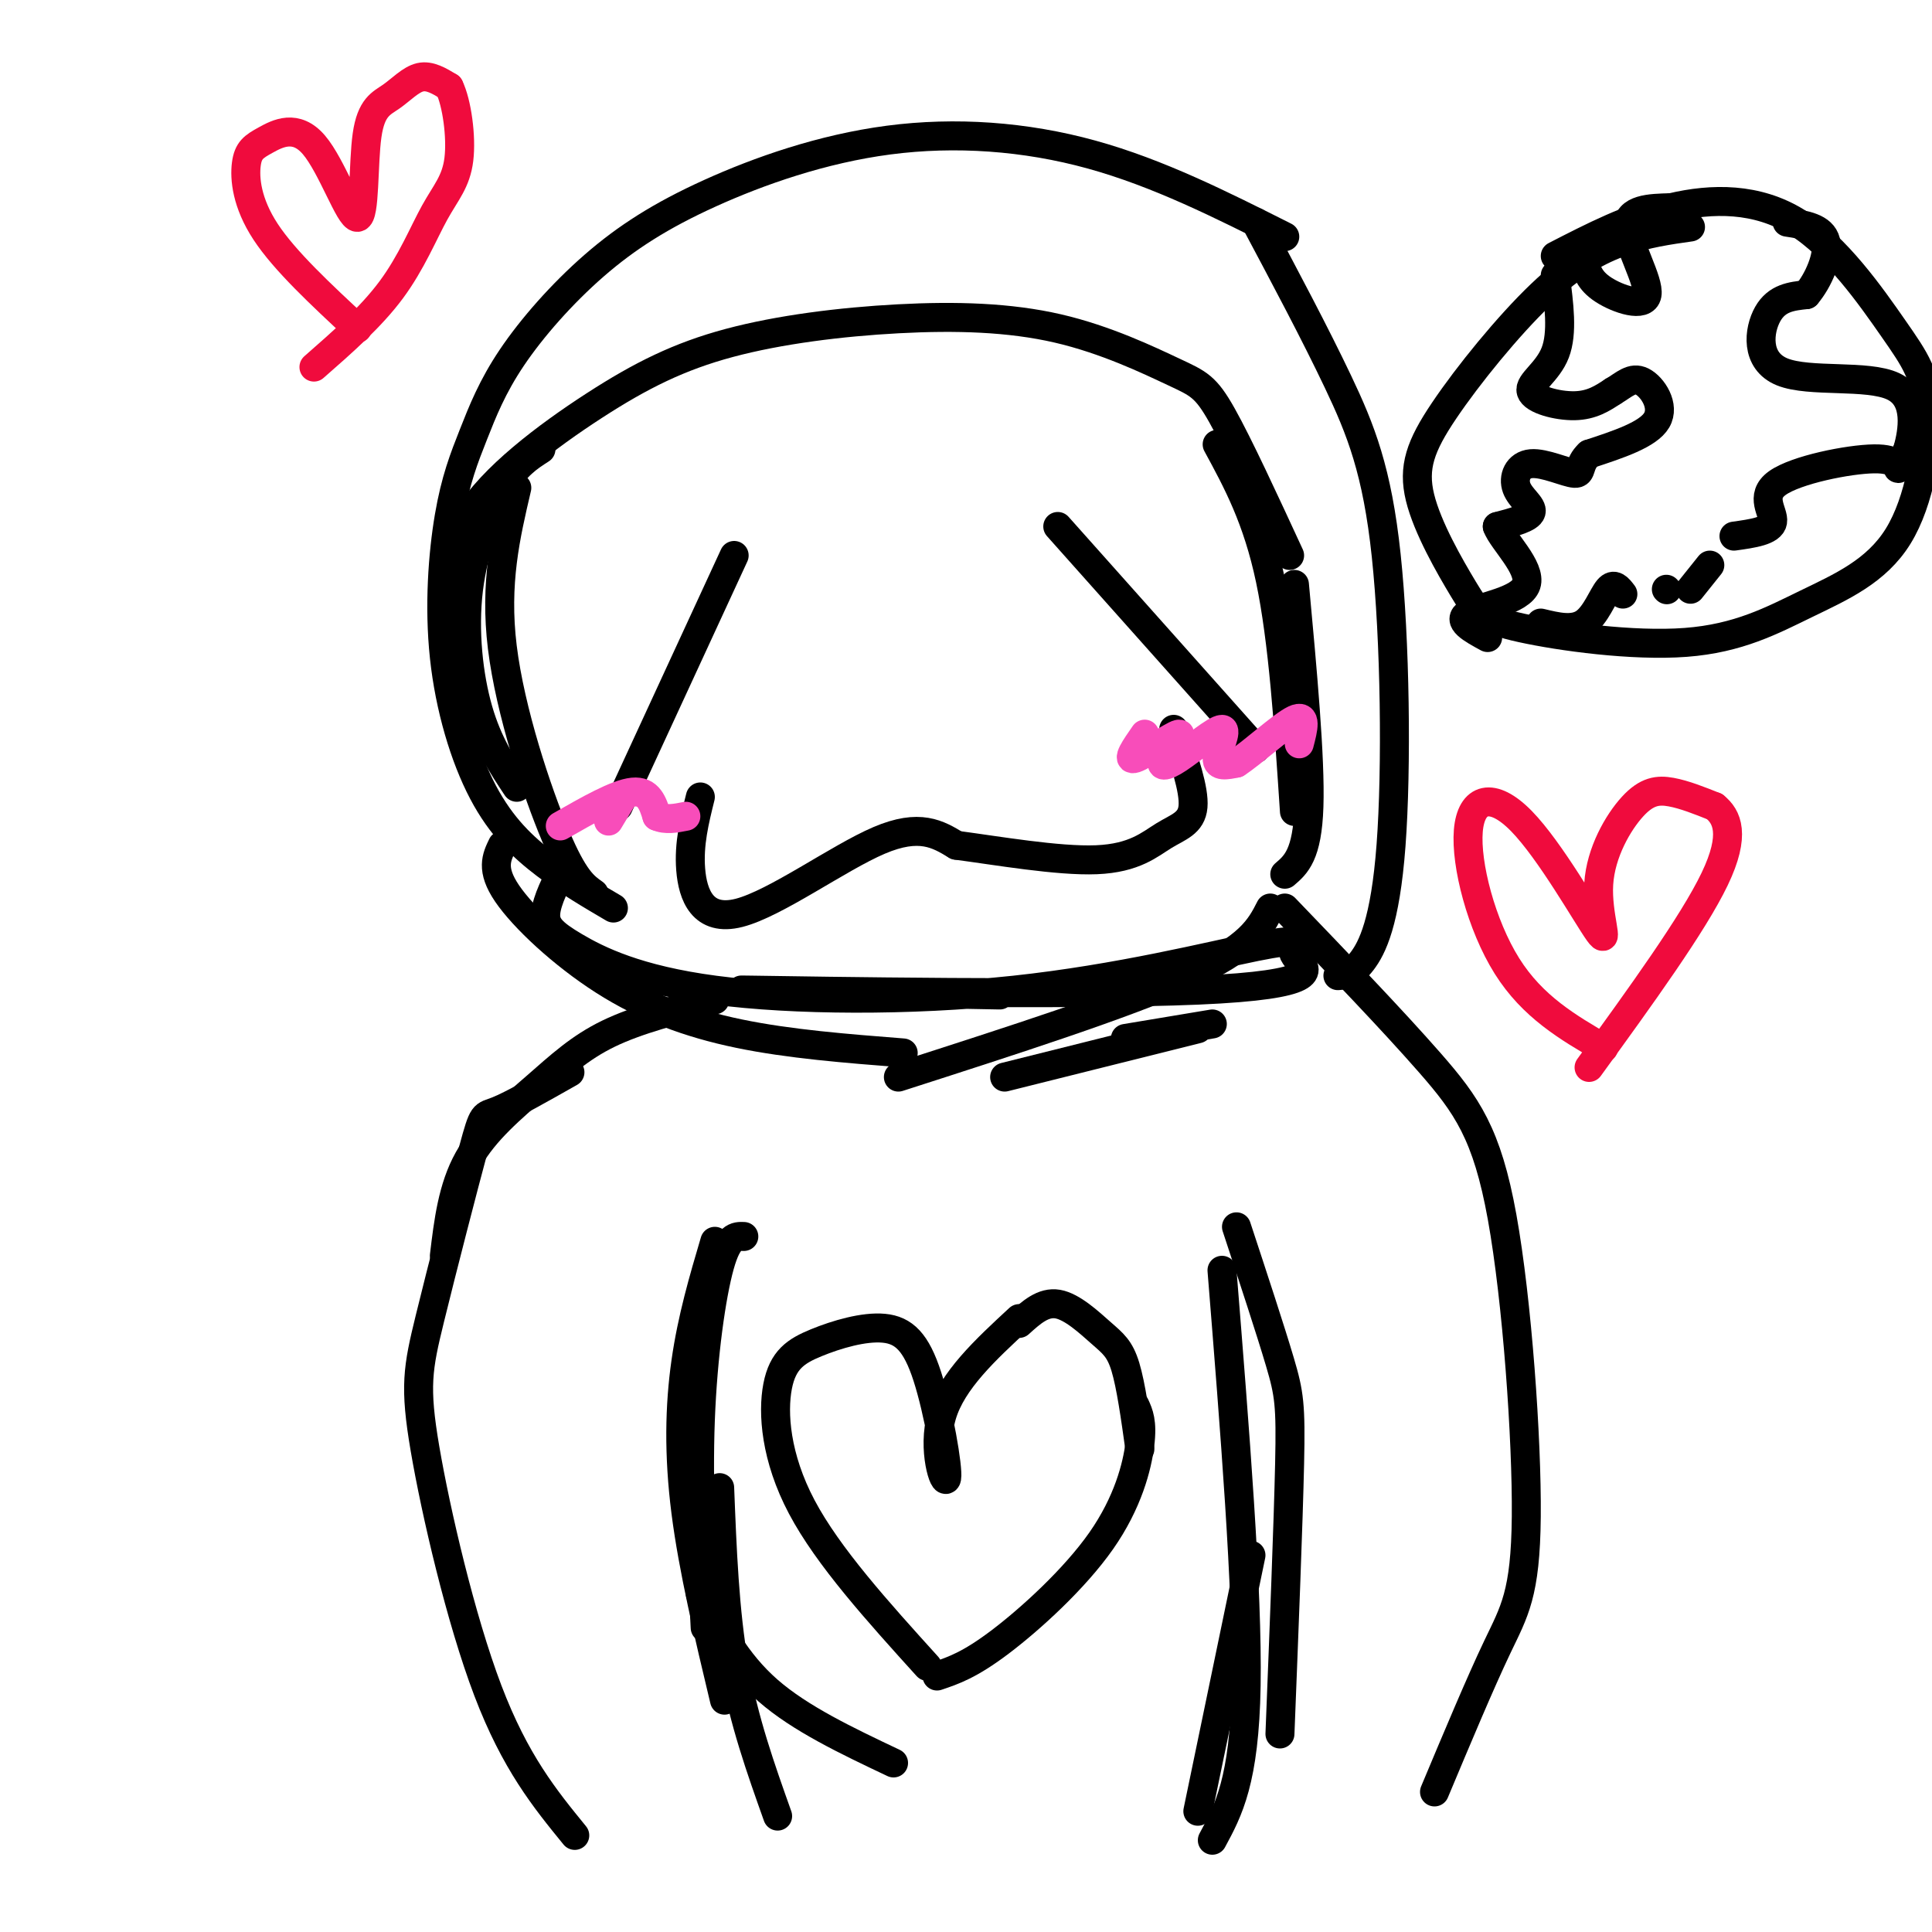 <svg viewBox='0 0 400 400' version='1.1' xmlns='http://www.w3.org/2000/svg' xmlns:xlink='http://www.w3.org/1999/xlink'><g fill='none' stroke='rgb(0,0,0)' stroke-width='6' stroke-linecap='round' stroke-linejoin='round'><path d='M266,49c-13.110,-6.600 -26.220,-13.199 -40,-17c-13.780,-3.801 -28.229,-4.802 -42,-3c-13.771,1.802 -26.866,6.408 -37,11c-10.134,4.592 -17.309,9.171 -24,15c-6.691,5.829 -12.897,12.910 -17,19c-4.103,6.090 -6.102,11.189 -8,16c-1.898,4.811 -3.694,9.333 -5,17c-1.306,7.667 -2.123,18.478 -1,29c1.123,10.522 4.187,20.756 8,28c3.813,7.244 8.375,11.498 13,15c4.625,3.502 9.312,6.251 14,9'/><path d='M260,46c6.123,11.502 12.246,23.005 17,33c4.754,9.995 8.140,18.483 10,36c1.860,17.517 2.193,44.062 1,60c-1.193,15.938 -3.912,21.268 -6,24c-2.088,2.732 -3.544,2.866 -5,3'/><path d='M152,115c0.000,0.000 -24.000,52.000 -24,52'/><path d='M219,109c0.000,0.000 41.000,46.000 41,46'/><path d='M145,165c-1.208,4.869 -2.417,9.738 -2,15c0.417,5.262 2.458,10.917 10,9c7.542,-1.917 20.583,-11.405 29,-15c8.417,-3.595 12.208,-1.298 16,1'/><path d='M198,175c8.303,1.093 21.061,3.324 29,3c7.939,-0.324 11.061,-3.203 14,-5c2.939,-1.797 5.697,-2.514 6,-6c0.303,-3.486 -1.848,-9.743 -4,-16'/><path d='M267,115c-5.308,-11.488 -10.617,-22.977 -14,-29c-3.383,-6.023 -4.841,-6.582 -10,-9c-5.159,-2.418 -14.020,-6.696 -24,-9c-9.980,-2.304 -21.080,-2.634 -33,-2c-11.920,0.634 -24.659,2.232 -35,5c-10.341,2.768 -18.284,6.707 -28,13c-9.716,6.293 -21.205,14.941 -26,23c-4.795,8.059 -2.898,15.530 -1,23'/><path d='M112,93c-2.577,1.655 -5.155,3.310 -8,8c-2.845,4.690 -5.958,12.417 -7,21c-1.042,8.583 -0.012,18.024 2,25c2.012,6.976 5.006,11.488 8,16'/><path d='M107,101c-2.311,9.867 -4.622,19.733 -3,33c1.622,13.267 7.178,29.933 11,39c3.822,9.067 5.911,10.533 8,12'/><path d='M252,92c4.167,7.667 8.333,15.333 11,28c2.667,12.667 3.833,30.333 5,48'/><path d='M268,121c1.667,18.000 3.333,36.000 3,46c-0.333,10.000 -2.667,12.000 -5,14'/><path d='M104,175c-1.208,2.494 -2.417,4.988 1,10c3.417,5.012 11.458,12.542 20,18c8.542,5.458 17.583,8.845 28,11c10.417,2.155 22.208,3.077 34,4'/><path d='M117,179c-1.890,3.687 -3.780,7.375 -4,10c-0.220,2.625 1.230,4.188 6,7c4.770,2.812 12.859,6.874 29,9c16.141,2.126 40.333,2.316 62,0c21.667,-2.316 40.809,-7.136 50,-9c9.191,-1.864 8.432,-0.770 8,0c-0.432,0.770 -0.539,1.217 1,3c1.539,1.783 4.722,4.903 -21,6c-25.722,1.097 -80.349,0.171 -92,0c-11.651,-0.171 19.675,0.415 51,1'/><path d='M263,188c-2.083,4.083 -4.167,8.167 -17,14c-12.833,5.833 -36.417,13.417 -60,21'/><path d='M248,213c0.000,0.000 -40.000,10.000 -40,10'/><path d='M251,212c0.000,0.000 -18.000,3.000 -18,3'/><path d='M148,207c-7.988,2.042 -15.976,4.083 -22,7c-6.024,2.917 -10.083,6.708 -15,11c-4.917,4.292 -10.690,9.083 -14,15c-3.310,5.917 -4.155,12.958 -5,20'/><path d='M118,222c-6.018,3.412 -12.037,6.824 -15,8c-2.963,1.176 -2.871,0.116 -5,8c-2.129,7.884 -6.478,24.711 -9,35c-2.522,10.289 -3.218,14.039 -1,27c2.218,12.961 7.348,35.132 13,50c5.652,14.868 11.826,22.434 18,30'/><path d='M266,188c11.159,11.612 22.319,23.225 30,32c7.681,8.775 11.884,14.713 15,32c3.116,17.287 5.147,45.923 5,62c-0.147,16.077 -2.470,19.593 -6,27c-3.530,7.407 -8.265,18.703 -13,30'/><path d='M154,256c-1.644,-0.067 -3.289,-0.133 -5,6c-1.711,6.133 -3.489,18.467 -4,32c-0.511,13.533 0.244,28.267 1,43'/><path d='M148,257c-2.356,7.978 -4.711,15.956 -6,25c-1.289,9.044 -1.511,19.156 0,31c1.511,11.844 4.756,25.422 8,39'/><path d='M149,308c0.500,12.833 1.000,25.667 3,37c2.000,11.333 5.500,21.167 9,31'/><path d='M256,254c3.533,10.733 7.067,21.467 9,28c1.933,6.533 2.267,8.867 2,21c-0.267,12.133 -1.133,34.067 -2,56'/><path d='M253,263c2.667,33.167 5.333,66.333 5,86c-0.333,19.667 -3.667,25.833 -7,32'/><path d='M259,322c0.000,0.000 -11.000,53.000 -11,53'/><path d='M145,330c3.667,7.083 7.333,14.167 14,20c6.667,5.833 16.333,10.417 26,15'/><path d='M192,345c-10.277,-11.357 -20.554,-22.714 -26,-33c-5.446,-10.286 -6.060,-19.503 -5,-25c1.060,-5.497 3.796,-7.276 8,-9c4.204,-1.724 9.878,-3.393 14,-3c4.122,0.393 6.693,2.848 9,10c2.307,7.152 4.352,19.003 4,21c-0.352,1.997 -3.101,-5.858 -1,-13c2.101,-7.142 9.050,-13.571 16,-20'/><path d='M235,291c0.780,1.702 1.560,3.405 1,8c-0.560,4.595 -2.458,12.083 -8,20c-5.542,7.917 -14.726,16.262 -21,21c-6.274,4.738 -9.637,5.869 -13,7'/><path d='M211,274c2.494,-2.262 4.988,-4.524 8,-4c3.012,0.524 6.542,3.833 9,6c2.458,2.167 3.845,3.190 5,7c1.155,3.810 2.077,10.405 3,17'/><path d='M350,47c-4.541,0.642 -9.082,1.283 -14,3c-4.918,1.717 -10.213,4.509 -17,11c-6.787,6.491 -15.067,16.681 -20,24c-4.933,7.319 -6.519,11.767 -5,18c1.519,6.233 6.141,14.251 9,19c2.859,4.749 3.954,6.231 12,8c8.046,1.769 23.044,3.827 34,3c10.956,-0.827 17.870,-4.537 25,-8c7.130,-3.463 14.478,-6.679 19,-14c4.522,-7.321 6.220,-18.746 6,-26c-0.220,-7.254 -2.358,-10.336 -7,-17c-4.642,-6.664 -11.788,-16.910 -20,-22c-8.212,-5.090 -17.489,-5.026 -26,-3c-8.511,2.026 -16.255,6.013 -24,10'/><path d='M322,57c0.786,5.964 1.571,11.929 0,16c-1.571,4.071 -5.500,6.250 -5,8c0.500,1.750 5.429,3.071 9,3c3.571,-0.071 5.786,-1.536 8,-3'/><path d='M334,81c2.250,-1.310 3.875,-3.083 6,-2c2.125,1.083 4.750,5.024 3,8c-1.750,2.976 -7.875,4.988 -14,7'/><path d='M329,94c-2.367,2.173 -1.283,4.104 -3,4c-1.717,-0.104 -6.233,-2.244 -9,-2c-2.767,0.244 -3.783,2.874 -3,5c0.783,2.126 3.367,3.750 3,5c-0.367,1.250 -3.683,2.125 -7,3'/><path d='M310,109c1.036,2.881 7.125,8.583 6,12c-1.125,3.417 -9.464,4.548 -12,6c-2.536,1.452 0.732,3.226 4,5'/><path d='M345,122c0.000,0.000 0.100,0.100 0.1,0.1'/><path d='M350,122c0.000,0.000 4.000,-5.000 4,-5'/><path d='M359,111c3.837,-0.536 7.675,-1.072 8,-3c0.325,-1.928 -2.861,-5.249 1,-8c3.861,-2.751 14.770,-4.933 20,-5c5.230,-0.067 4.780,1.981 5,2c0.220,0.019 1.110,-1.990 2,-4'/><path d='M395,93c0.951,-3.560 2.327,-10.459 -3,-13c-5.327,-2.541 -17.357,-0.722 -23,-3c-5.643,-2.278 -4.898,-8.651 -3,-12c1.898,-3.349 4.949,-3.675 8,-4'/><path d='M374,61c2.489,-2.889 4.711,-8.111 4,-11c-0.711,-2.889 -4.356,-3.444 -8,-4'/><path d='M346,43c-4.500,0.113 -9.000,0.226 -9,4c0.000,3.774 4.500,11.208 4,14c-0.500,2.792 -6.000,0.940 -9,-1c-3.000,-1.940 -3.500,-3.970 -4,-6'/><path d='M336,123c-0.911,-1.200 -1.822,-2.400 -3,-1c-1.178,1.400 -2.622,5.400 -5,7c-2.378,1.600 -5.689,0.800 -9,0'/></g>
<g fill='none' stroke='rgb(248,77,186)' stroke-width='6' stroke-linecap='round' stroke-linejoin='round'><path d='M116,171c5.833,-3.333 11.667,-6.667 15,-7c3.333,-0.333 4.167,2.333 5,5'/><path d='M136,169c1.833,0.833 3.917,0.417 6,0'/><path d='M237,152c-1.959,2.815 -3.919,5.630 -2,5c1.919,-0.630 7.715,-4.704 9,-5c1.285,-0.296 -1.943,3.186 -3,5c-1.057,1.814 0.057,1.960 3,0c2.943,-1.960 7.715,-6.028 9,-6c1.285,0.028 -0.919,4.151 -1,6c-0.081,1.849 1.959,1.425 4,1'/><path d='M256,158c3.244,-2.067 9.356,-7.733 12,-9c2.644,-1.267 1.822,1.867 1,5'/><path d='M126,170c0.000,0.000 3.000,-5.000 3,-5'/></g>
<g fill='none' stroke='rgb(240,11,61)' stroke-width='6' stroke-linecap='round' stroke-linejoin='round'><path d='M332,217c-7.346,-4.275 -14.693,-8.550 -20,-17c-5.307,-8.450 -8.575,-21.076 -8,-28c0.575,-6.924 4.993,-8.145 11,-2c6.007,6.145 13.604,19.655 16,23c2.396,3.345 -0.409,-3.474 0,-10c0.409,-6.526 4.033,-12.757 7,-16c2.967,-3.243 5.276,-3.498 8,-3c2.724,0.498 5.862,1.749 9,3'/><path d='M355,167c2.556,2.067 4.444,5.733 0,15c-4.444,9.267 -15.222,24.133 -26,39'/><path d='M74,68c-7.518,-6.986 -15.037,-13.972 -19,-20c-3.963,-6.028 -4.372,-11.099 -4,-14c0.372,-2.901 1.525,-3.632 4,-5c2.475,-1.368 6.271,-3.374 10,1c3.729,4.374 7.392,15.128 9,15c1.608,-0.128 1.163,-11.137 2,-17c0.837,-5.863 2.956,-6.578 5,-8c2.044,-1.422 4.013,-3.549 6,-4c1.987,-0.451 3.994,0.775 6,2'/><path d='M93,18c1.592,3.244 2.571,10.354 2,15c-0.571,4.646 -2.692,6.828 -5,11c-2.308,4.172 -4.802,10.335 -9,16c-4.198,5.665 -10.099,10.833 -16,16'/></g>
</svg>